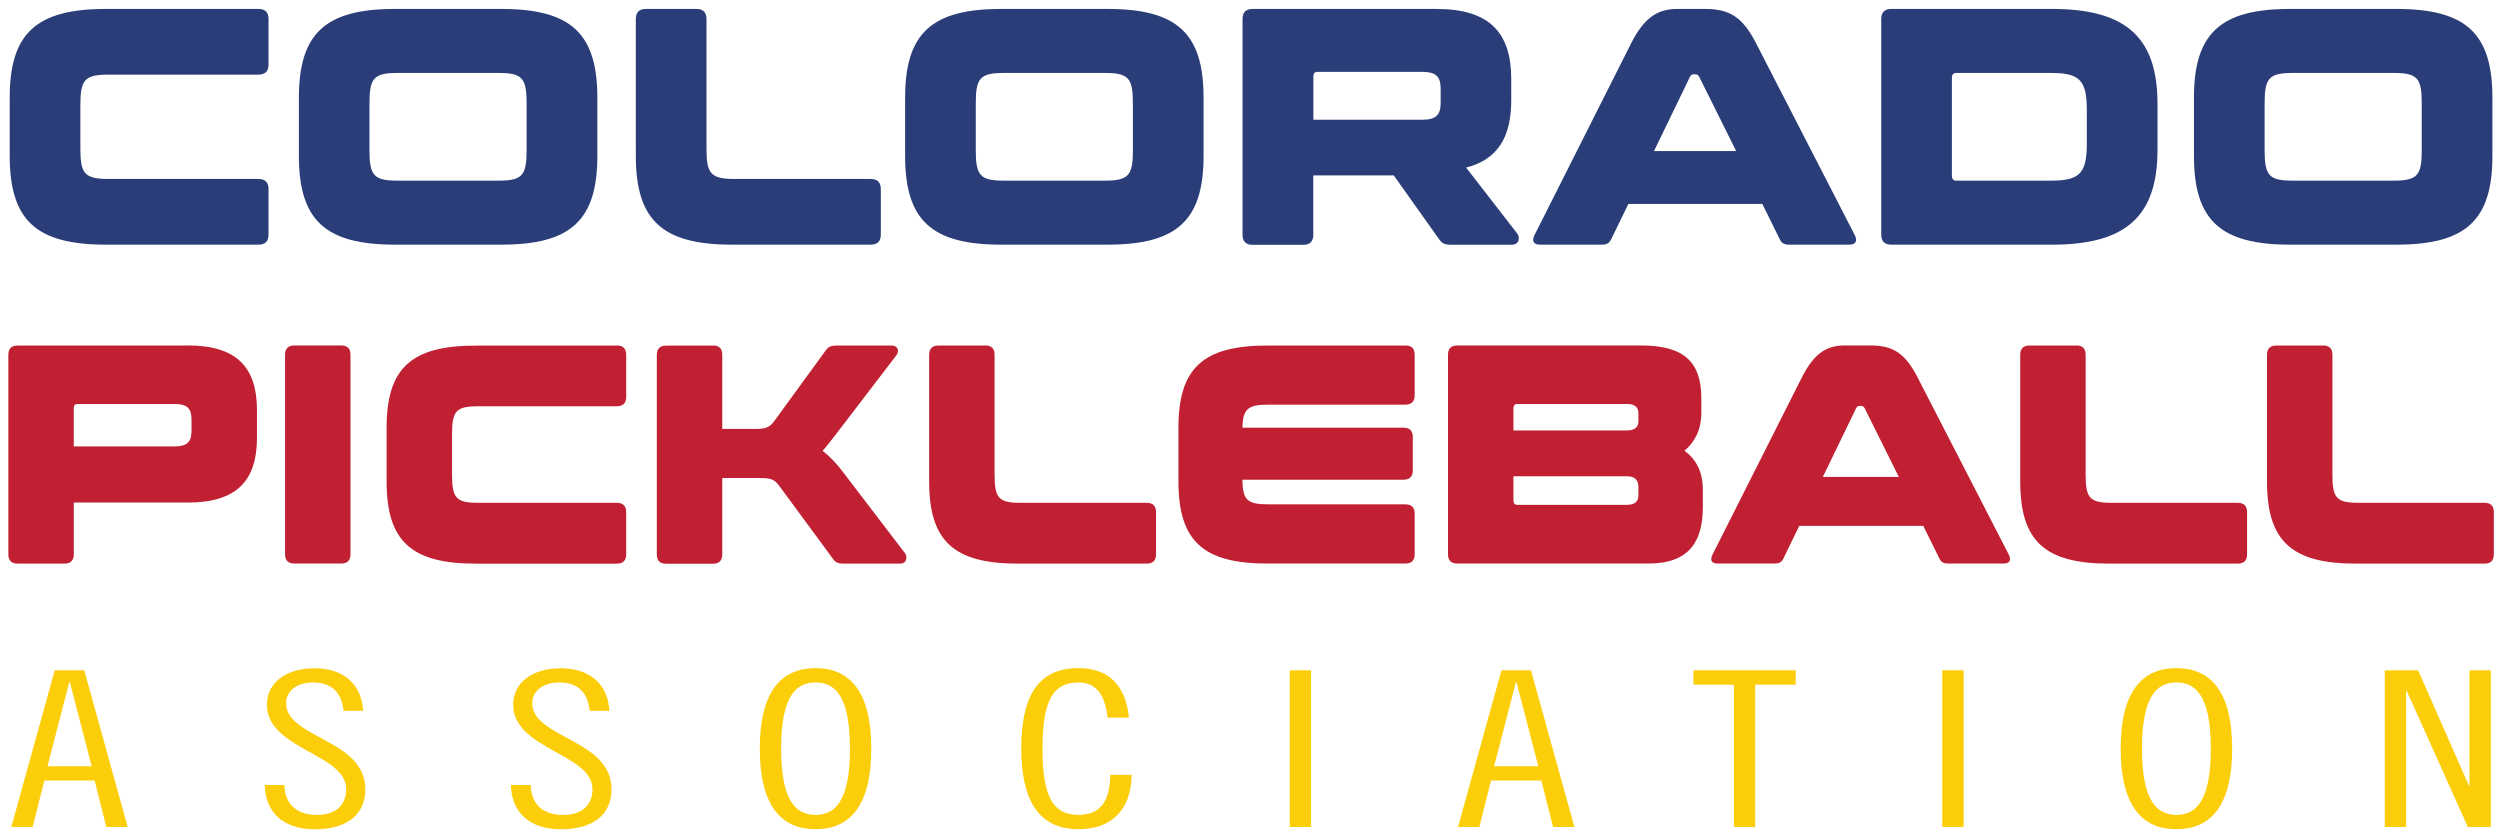 <?xml version="1.0" encoding="UTF-8"?><svg id="Layer_1" xmlns="http://www.w3.org/2000/svg" viewBox="0 0 296.43 98.95"><defs><style>.cls-1{fill:#fccd09;}.cls-2{fill:#2a3d78;}.cls-3{fill:#c02032;}</style></defs><path class="cls-2" d="M30.64,1.06c.8,0,1.2.4,1.2,1.2v5.39c0,.8-.4,1.2-1.2,1.2H12.88c-2.83,0-3.35.6-3.35,3.59v5.19c0,2.99.52,3.59,3.35,3.59h17.76c.8,0,1.2.4,1.2,1.2v5.39c0,.8-.4,1.2-1.2,1.2H12.56c-8.26,0-11.41-2.87-11.41-10.54v-6.87C1.15,3.94,4.3,1.06,12.56,1.06h18.08Z"/><path class="cls-2" d="M59.42,1.06c8.26,0,11.41,2.87,11.41,10.54v6.87c0,7.67-3.15,10.54-11.41,10.54h-12.57c-8.26,0-11.41-2.87-11.41-10.54v-6.87c0-7.67,3.15-10.54,11.41-10.54h12.57ZM43.81,17.83c0,2.99.52,3.59,3.35,3.59h11.93c2.83,0,3.35-.6,3.35-3.59v-5.59c0-3-.52-3.59-3.35-3.59h-11.93c-2.83,0-3.35.6-3.35,3.59v5.59Z"/><path class="cls-2" d="M82.57,1.06c.8,0,1.2.4,1.2,1.2v15.37c0,2.99.52,3.59,3.35,3.59h16.12c.8,0,1.2.4,1.2,1.2v5.39c0,.8-.4,1.2-1.2,1.2h-16.44c-8.26,0-11.41-2.87-11.41-10.54V2.26c0-.8.4-1.2,1.2-1.2h5.98Z"/><path class="cls-2" d="M131.3,1.06c8.26,0,11.41,2.87,11.41,10.54v6.87c0,7.67-3.15,10.54-11.41,10.54h-12.57c-8.26,0-11.41-2.87-11.41-10.54v-6.87c0-7.67,3.15-10.54,11.41-10.54h12.57ZM115.7,17.83c0,2.99.52,3.59,3.35,3.59h11.93c2.83,0,3.35-.6,3.35-3.59v-5.59c0-3-.52-3.59-3.35-3.59h-11.93c-2.83,0-3.35.6-3.35,3.59v5.59Z"/><path class="cls-2" d="M170.33,1.06c6.34,0,8.86,2.87,8.86,8.3v2.56c0,4.27-1.56,6.99-5.35,7.95l6.07,7.83c.32.4.28,1.32-.68,1.32h-7.14c-.88,0-1.12-.2-1.44-.64l-5.39-7.58h-9.54v7.03c0,.8-.4,1.2-1.2,1.2h-5.99c-.8,0-1.2-.4-1.2-1.2V2.26c0-.8.4-1.2,1.2-1.2h21.79ZM155.73,14.2h12.89c1.68,0,2.2-.6,2.2-2v-1.68c0-1.4-.52-2-2.2-2h-12.37c-.36,0-.52.16-.52.52v5.15Z"/><path class="cls-2" d="M202.14,1.06c2.71,0,4.39.76,6.06,4.03l11.69,22.72c.36.68.24,1.2-.64,1.2h-7.06c-.64,0-.92-.16-1.16-.64l-2.07-4.19h-15.88l-2.04,4.19c-.24.48-.52.64-1.16.64h-7.26c-.88,0-1-.52-.64-1.2l11.45-22.72c1.67-3.28,3.35-4.03,5.51-4.03h3.19ZM196.12,17.91h9.74l-4.39-8.82c-.12-.2-.24-.28-.44-.28h-.2c-.2,0-.32.08-.44.28l-4.27,8.82Z"/><path class="cls-2" d="M243.33,1.06c8.86,0,12.49,3.47,12.49,11.26v5.43c0,7.79-3.63,11.26-12.49,11.26h-19.07c-.8,0-1.2-.4-1.2-1.2V2.26c0-.8.4-1.2,1.2-1.2h19.07ZM231.44,20.82c0,.4.16.6.52.6h11.17c3.43,0,4.31-.8,4.31-4.43v-3.91c0-3.63-.88-4.43-4.31-4.43h-11.17c-.36,0-.52.2-.52.6v11.58Z"/><path class="cls-2" d="M284.12,1.06c8.26,0,11.41,2.87,11.41,10.54v6.87c0,7.67-3.15,10.54-11.41,10.54h-12.57c-8.26,0-11.41-2.87-11.41-10.54v-6.87c0-7.67,3.15-10.54,11.41-10.54h12.57ZM268.52,17.83c0,2.99.52,3.59,3.35,3.59h11.93c2.83,0,3.35-.6,3.35-3.59v-5.59c0-3-.52-3.59-3.35-3.59h-11.93c-2.83,0-3.35.6-3.35,3.59v5.59Z"/><path class="cls-3" d="M22.27,40.96c5.87,0,8.2,2.66,8.2,7.69v3.25c0,5.02-2.33,7.69-8.2,7.69h-13.52v6.13c0,.74-.37,1.11-1.11,1.11H2.1c-.74,0-1.11-.37-1.11-1.11v-23.64c0-.74.37-1.11,1.11-1.11h20.17ZM8.75,52.93h11.93c1.55,0,2.03-.56,2.03-1.85v-1.33c0-1.29-.48-1.85-2.03-1.85h-11.45c-.33,0-.48.15-.48.48v4.54Z"/><path class="cls-3" d="M40.45,40.96c.74,0,1.11.37,1.11,1.11v23.64c0,.74-.37,1.11-1.11,1.11h-5.54c-.74,0-1.11-.37-1.11-1.11v-23.64c0-.74.37-1.11,1.11-1.11h5.54Z"/><path class="cls-3" d="M73.14,40.96c.74,0,1.11.37,1.11,1.11v4.99c0,.74-.37,1.11-1.11,1.11h-16.44c-2.62,0-3.1.55-3.1,3.32v4.8c0,2.77.48,3.33,3.1,3.33h16.44c.74,0,1.11.37,1.11,1.11v4.99c0,.74-.37,1.11-1.11,1.11h-16.73c-7.65,0-10.57-2.66-10.57-9.75v-6.35c0-7.09,2.92-9.75,10.57-9.75h16.73Z"/><path class="cls-3" d="M84.53,40.96c.74,0,1.11.37,1.11,1.11v8.79h3.88c1.26,0,1.74-.15,2.36-1.03l6.02-8.27c.33-.41.52-.59,1.37-.59h6.46c.78,0,.89.7.59,1.11l-7.09,9.27c-.67.85-1.18,1.55-1.7,2.11.85.63,1.66,1.48,2.51,2.62l7.28,9.53c.22.29.33,1.22-.63,1.22h-6.61c-.81,0-1.03-.18-1.33-.59l-6.28-8.53c-.63-.89-1.03-1.03-2.36-1.03h-4.47v9.05c0,.74-.37,1.11-1.11,1.11h-5.54c-.74,0-1.11-.37-1.11-1.11v-23.64c0-.74.37-1.11,1.11-1.11h5.54Z"/><path class="cls-3" d="M116.82,40.96c.74,0,1.11.37,1.11,1.11v14.22c0,2.77.48,3.33,3.1,3.33h14.93c.74,0,1.11.37,1.11,1.11v4.99c0,.74-.37,1.11-1.11,1.11h-15.22c-7.65,0-10.57-2.66-10.57-9.75v-15c0-.74.37-1.11,1.11-1.11h5.54Z"/><path class="cls-3" d="M166.63,40.96c.74,0,1.11.37,1.11,1.11v4.8c0,.74-.37,1.11-1.11,1.11h-16.22c-2.44,0-3.03.48-3.1,2.73h19.1c.74,0,1.11.37,1.11,1.11v3.95c0,.74-.37,1.11-1.11,1.11h-19.1c.04,2.44.59,2.92,3.1,2.92h16.22c.74,0,1.11.37,1.11,1.11v4.8c0,.74-.37,1.11-1.11,1.11h-16.33c-7.65,0-10.57-2.66-10.57-9.75v-6.35c0-7.09,2.92-9.75,10.57-9.75h16.33Z"/><path class="cls-3" d="M194.56,40.96c5.21,0,7.17,2.03,7.17,6.28v1.74c0,1.92-.74,3.4-2,4.47,1.44,1.03,2.18,2.59,2.18,4.62v2.03c0,4.03-1.55,6.72-6.46,6.72h-22.65c-.74,0-1.11-.37-1.11-1.11v-23.64c0-.74.37-1.11,1.11-1.11h21.76ZM179.45,51.04h13.45c.92,0,1.37-.37,1.37-1.11v-.92c0-.74-.44-1.11-1.37-1.11h-12.97c-.33,0-.48.18-.48.55v2.59ZM179.45,56.47v2.84c0,.37.15.55.48.55h12.97c.92,0,1.37-.37,1.37-1.14v-.96c0-.85-.44-1.29-1.37-1.29h-13.45Z"/><path class="cls-3" d="M221.72,40.96c2.51,0,4.06.7,5.62,3.73l10.82,21.02c.33.63.22,1.11-.59,1.11h-6.54c-.59,0-.85-.15-1.07-.59l-1.92-3.88h-14.7l-1.88,3.88c-.22.44-.48.59-1.07.59h-6.72c-.81,0-.92-.48-.59-1.11l10.6-21.02c1.55-3.03,3.1-3.73,5.1-3.73h2.95ZM216.14,56.55h9.01l-4.06-8.16c-.11-.18-.22-.26-.41-.26h-.18c-.18,0-.3.07-.41.26l-3.95,8.16Z"/><path class="cls-3" d="M246.19,40.96c.74,0,1.11.37,1.11,1.11v14.22c0,2.77.48,3.33,3.1,3.33h14.93c.74,0,1.11.37,1.11,1.11v4.99c0,.74-.37,1.11-1.11,1.11h-15.22c-7.65,0-10.57-2.66-10.57-9.75v-15c0-.74.37-1.11,1.11-1.11h5.54Z"/><path class="cls-3" d="M275.45,40.96c.74,0,1.11.37,1.11,1.11v14.22c0,2.77.48,3.33,3.1,3.33h14.93c.74,0,1.11.37,1.11,1.11v4.99c0,.74-.37,1.11-1.11,1.11h-15.22c-7.65,0-10.57-2.66-10.57-9.75v-15c0-.74.37-1.11,1.11-1.11h5.54Z"/><path class="cls-1" d="M9.99,79.48l5.15,18.58h-2.53l-1.39-5.51h-5.96l-1.39,5.51H1.34l5.15-18.58h3.5ZM5.62,90.86h5.25l-2.59-9.99h-.06l-2.59,9.99Z"/><path class="cls-1" d="M40.73,84.27c-.19-1.9-1.17-3.35-3.6-3.35-1.94,0-3.21,1.03-3.21,2.45,0,4.19,9.4,4.25,9.4,10.22,0,2.96-2.14,4.74-6,4.74s-5.87-2.14-5.93-5.25h2.33c.06,2.19,1.36,3.55,3.86,3.55,2.11,0,3.47-1.08,3.47-3.06,0-4.22-9.4-4.71-9.4-10.01,0-2.63,2.27-4.32,5.64-4.32s5.57,1.8,5.77,5.04h-2.33Z"/><path class="cls-1" d="M69.92,84.27c-.19-1.9-1.17-3.35-3.6-3.35-1.95,0-3.21,1.03-3.21,2.45,0,4.19,9.4,4.25,9.4,10.22,0,2.96-2.14,4.74-6,4.74s-5.87-2.14-5.93-5.25h2.34c.06,2.19,1.36,3.55,3.86,3.55,2.11,0,3.47-1.08,3.47-3.06,0-4.22-9.4-4.71-9.4-10.01,0-2.63,2.27-4.32,5.64-4.32s5.57,1.8,5.77,5.04h-2.34Z"/><path class="cls-1" d="M96.7,98.32c-3.95,0-6.61-2.62-6.61-9.55s2.66-9.55,6.61-9.55,6.61,2.62,6.61,9.55-2.66,9.55-6.61,9.55ZM96.7,80.92c-2.27,0-4.08,1.55-4.08,7.85s1.81,7.85,4.08,7.85,4.08-1.54,4.08-7.85-1.81-7.85-4.08-7.85Z"/><path class="cls-1" d="M131.33,85.09c-.33-2.93-1.49-4.17-3.47-4.17-2.95,0-4.25,2.06-4.25,7.85s1.3,7.85,4.25,7.85c2.37,0,3.73-1.29,3.79-4.74h2.53c-.06,4.12-2.33,6.44-6.32,6.44s-6.77-2.52-6.77-9.55,2.59-9.55,6.77-9.55c3.47,0,5.61,1.9,6,5.87h-2.53Z"/><path class="cls-1" d="M155.46,79.48v18.58h-2.53v-18.58h2.53Z"/><path class="cls-1" d="M181.53,79.48l5.15,18.58h-2.53l-1.39-5.51h-5.96l-1.39,5.51h-2.53l5.15-18.58h3.5ZM177.15,90.86h5.25l-2.59-9.99h-.06l-2.59,9.99Z"/><path class="cls-1" d="M212.92,79.48v1.7h-4.8v16.88h-2.53v-16.88h-4.8v-1.7h12.12Z"/><path class="cls-1" d="M232.83,79.48v18.58h-2.53v-18.58h2.53Z"/><path class="cls-1" d="M258.06,98.32c-3.95,0-6.61-2.62-6.61-9.55s2.66-9.55,6.61-9.55,6.61,2.62,6.61,9.55-2.66,9.55-6.61,9.55ZM258.06,80.92c-2.27,0-4.08,1.55-4.08,7.85s1.82,7.85,4.08,7.85,4.08-1.54,4.08-7.85-1.82-7.85-4.08-7.85Z"/><path class="cls-1" d="M286.72,79.48l6.03,13.69h.06v-13.69h2.53v18.58h-2.72l-7.26-16.16h-.06v16.16h-2.53v-18.58h3.95Z"/></svg>